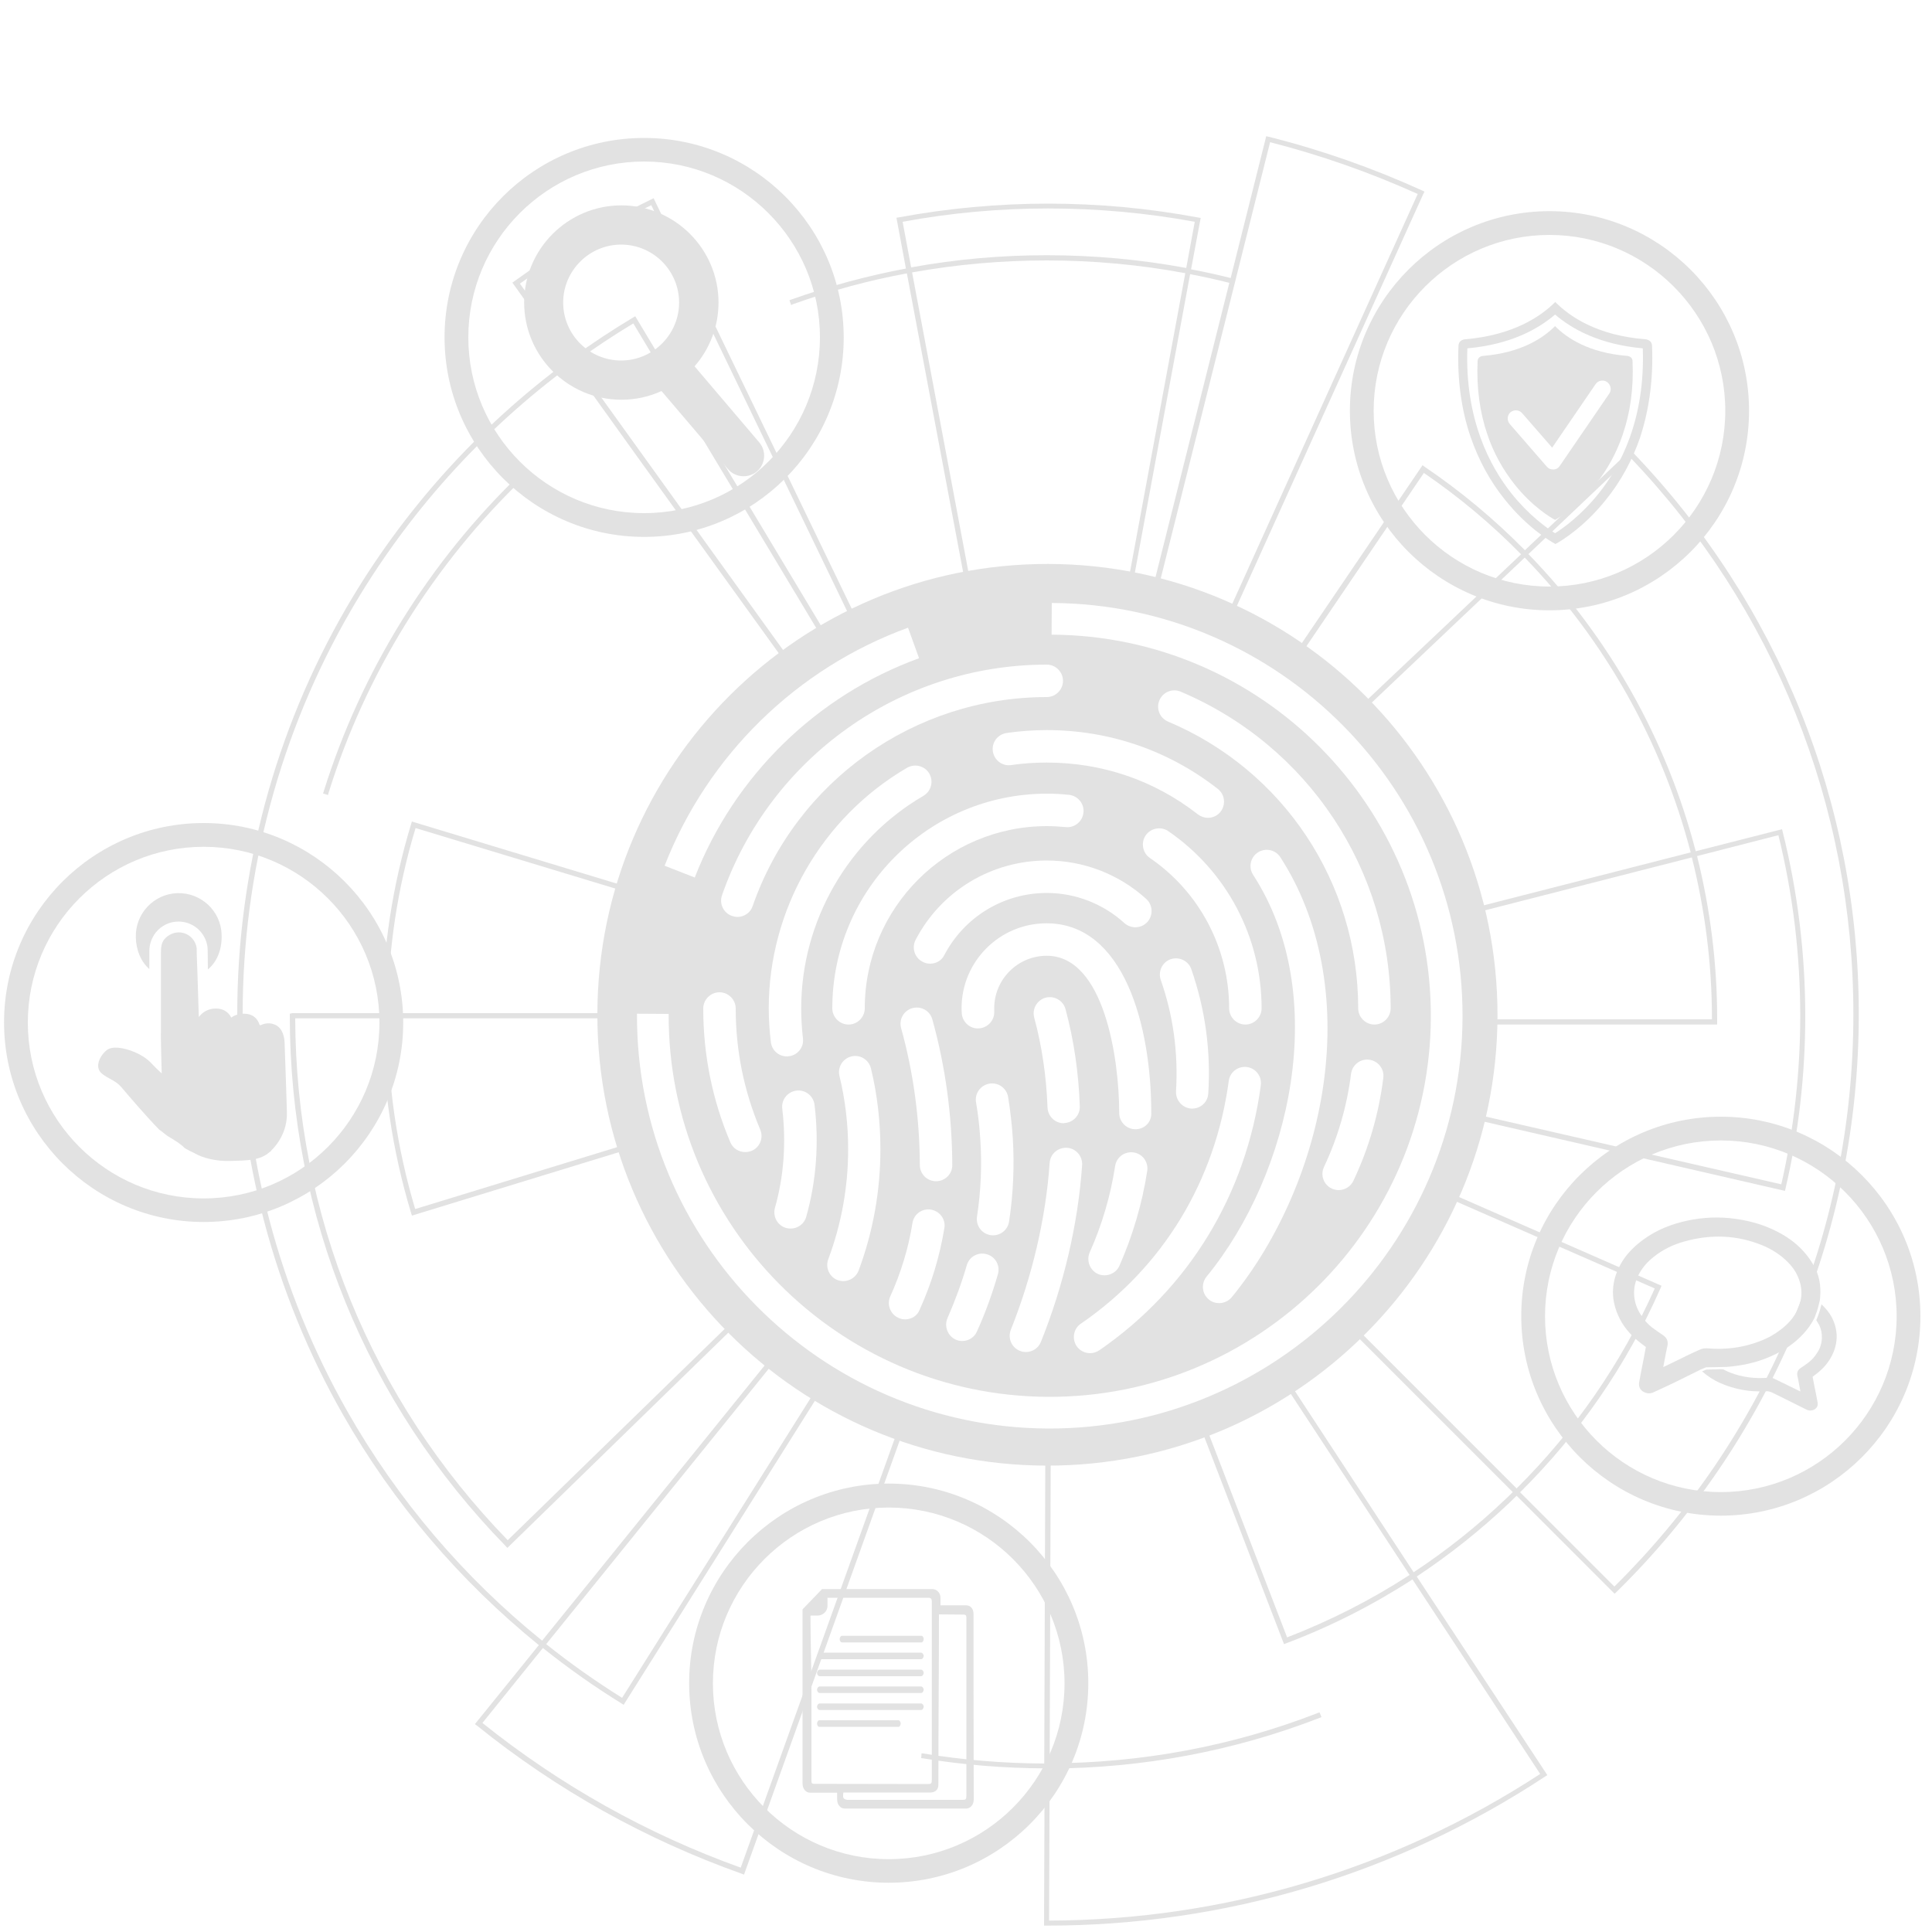 <?xml version="1.0" encoding="utf-8"?>
<!-- Generator: Adobe Illustrator 24.1.2, SVG Export Plug-In . SVG Version: 6.00 Build 0)  -->
<svg version="1.1" id="Layer_1" xmlns="http://www.w3.org/2000/svg" xmlns:xlink="http://www.w3.org/1999/xlink" x="0px" y="0px"
	 viewBox="0 0 100 100" style="enable-background:new 0 0 100 100;" xml:space="preserve">
<style type="text/css">
	.st0{filter:url(#Adobe_OpacityMaskFilter);}
	.st1{filter:url(#Adobe_OpacityMaskFilter_1_);}
	.st2{mask:url(#SVGID_1_);fill:url(#SVGID_2_);}
	.st3{fill:#E2E2E2;}
	.st4{filter:url(#Adobe_OpacityMaskFilter_2_);}
	.st5{filter:url(#Adobe_OpacityMaskFilter_3_);}
	.st6{mask:url(#SVGID_3_);fill:url(#SVGID_4_);}
	.st7{filter:url(#Adobe_OpacityMaskFilter_4_);}
	.st8{filter:url(#Adobe_OpacityMaskFilter_5_);}
	.st9{mask:url(#SVGID_5_);fill:url(#SVGID_6_);}
	.st10{filter:url(#Adobe_OpacityMaskFilter_6_);}
	.st11{filter:url(#Adobe_OpacityMaskFilter_7_);}
	.st12{mask:url(#SVGID_7_);fill:url(#SVGID_8_);}
	.st13{fill-rule:evenodd;clip-rule:evenodd;fill:#E2E2E2;}
	.st14{fill:#FFFFFF;}
</style>
<defs>
	<filter id="Adobe_OpacityMaskFilter" filterUnits="userSpaceOnUse" x="47.68" y="23.3" width="48.53" height="76.38">
		<feFlood  style="flood-color:white;flood-opacity:1" result="back"/>
		<feBlend  in="SourceGraphic" in2="back" mode="normal"/>
	</filter>
</defs>
<mask maskUnits="userSpaceOnUse" x="47.68" y="23.3" width="48.53" height="76.38" id="SVGID_1_">
	<g class="st0">
		<defs>
			<filter id="Adobe_OpacityMaskFilter_1_" filterUnits="userSpaceOnUse" x="47.68" y="23.3" width="48.53" height="76.38">
				<feFlood  style="flood-color:white;flood-opacity:1" result="back"/>
				<feBlend  in="SourceGraphic" in2="back" mode="normal"/>
			</filter>
		</defs>
		<mask maskUnits="userSpaceOnUse" x="47.68" y="23.3" width="48.53" height="76.38" id="SVGID_1_">
			<g class="st1">
			</g>
		</mask>
		
			<radialGradient id="SVGID_2_" cx="74.376" cy="165.161" r="600.443" gradientTransform="matrix(0.135 0 0 0.135 45.947 30.405)" gradientUnits="userSpaceOnUse">
			<stop  offset="0.221" style="stop-color:#000000"/>
			<stop  offset="0.324" style="stop-color:#282828"/>
			<stop  offset="0.574" style="stop-color:#838383"/>
			<stop  offset="0.778" style="stop-color:#C6C6C6"/>
			<stop  offset="0.924" style="stop-color:#EFEFEF"/>
			<stop  offset="0.999" style="stop-color:#FFFFFF"/>
		</radialGradient>
		<path class="st2" d="M84.49,23.39l-0.09-0.1l-5.47,5.19c-1.57-1.59-3.3-3.04-5.19-4.32l-0.11-0.08L63.16,39.51l-0.08,0.11
			l0.11,0.08c3.16,2.17,5.37,5.4,6.29,9.04l-0.04,0.01l-0.09,0.02l0.03,0.13c0.28,1.18,0.42,2.4,0.42,3.61
			c0,1.25-0.15,2.49-0.45,3.7l-0.03,0.13l1.94,0.45c-0.24,0.99-0.57,1.95-0.99,2.88l-1.62-0.71l-0.08-0.04l-0.06,0.12
			c-1.24,2.69-3.24,4.97-5.7,6.57l-0.03-0.04l-0.11,0.07c-2.51,1.61-5.42,2.47-8.41,2.47h-0.13l-0.08,23.17
			c-2.1-0.01-4.2-0.18-6.26-0.52l-0.09-0.01L47.68,91l0.09,0.01c2.07,0.34,4.19,0.51,6.3,0.52l-0.03,8l0,0.14h0.14
			c9.22,0,18.14-2.67,25.8-7.72l0.11-0.07L73.33,81.6c1.69-1.12,3.29-2.39,4.79-3.81c0.13-0.12,0.25-0.25,0.38-0.37l5.07,5.07
			l0.1-0.09c3.93-3.86,7.01-8.38,9.17-13.42c2.23-5.22,3.37-10.77,3.37-16.5C96.21,41.58,92.05,31.25,84.49,23.39z M54.3,99.41
			l0.03-7.87c4.82-0.02,9.53-0.9,13.99-2.63l0.08-0.03l-0.1-0.25l-0.08,0.03c-4.43,1.72-9.1,2.59-13.89,2.61l0.08-22.9
			c1.8-0.02,3.57-0.34,5.25-0.94l6.77,17.59l0.03,0.08l0.13-0.05c2.3-0.87,4.48-1.98,6.52-3.3l6.61,10.07
			C72.16,96.75,63.37,99.38,54.3,99.41z M59.93,67.37c0.99-0.37,1.94-0.84,2.83-1.4l10.2,15.55c-1.99,1.29-4.11,2.37-6.34,3.23
			L59.93,67.37z M62.98,65.83c2.46-1.6,4.48-3.88,5.74-6.56l1.45,0.64c-0.9,1.94-2.16,3.71-3.75,5.24l-0.1,0.1l11.98,11.98
			c-0.12,0.12-0.25,0.25-0.38,0.37c-1.48,1.41-3.07,2.67-4.75,3.78L62.98,65.83z M78.5,77.04L66.71,65.25
			c1.57-1.53,2.82-3.3,3.71-5.23l15.23,6.67C83.92,70.56,81.52,74.04,78.5,77.04z M85.95,66.67l0.05-0.12l-15.47-6.78
			c0.42-0.94,0.75-1.92,1-2.93l20.77,4.78l0.09,0.02l0.03-0.13c0.68-2.91,1.02-5.91,1.02-8.91c0-3.23-0.39-6.44-1.17-9.55
			l-0.03-0.13l-4.47,1.14c-1.5-5.78-4.48-11.08-8.66-15.38l5.27-5c7.45,7.79,11.55,18.02,11.55,28.81c0,5.69-1.13,11.2-3.35,16.39
			c-2.13,4.97-5.16,9.42-9.02,13.24l-4.88-4.88C81.77,74.18,84.21,70.63,85.95,66.67z M88.61,52.74v0.02H72.05c0-0.07,0-0.13,0-0.2
			c0-1.39-0.16-2.77-0.47-4.09l15.99-4.09C88.25,47.09,88.61,49.89,88.61,52.74z M71.52,48.21c-0.76-3.01-2.3-5.78-4.52-8.05
			l11.92-11.3c4.14,4.27,7.1,9.53,8.59,15.26L71.52,48.21z M71.79,52.56c0,0.07,0,0.13,0,0.2h-1.56c0-0.08,0-0.15,0-0.23
			c0-1.23-0.14-2.44-0.42-3.61l1.51-0.39C71.63,49.84,71.79,51.19,71.79,52.56z M88.88,53.03l0-0.29c0-2.88-0.36-5.7-1.04-8.43
			l4.21-1.08c0.75,3.04,1.13,6.19,1.13,9.35c0,2.94-0.33,5.88-0.98,8.72L71.6,56.58c0.27-1.15,0.42-2.34,0.45-3.55H88.88z
			 M66.71,40.06l-0.1,0.1l0.1,0.1c2.24,2.26,3.79,5.02,4.55,8.03l-1.51,0.39c-0.92-3.65-3.13-6.9-6.28-9.11l10.23-15.09
			c1.83,1.25,3.51,2.66,5.03,4.21L66.71,40.06z M70.08,53.03h1.7c-0.03,1.19-0.18,2.36-0.44,3.49l-1.67-0.38
			C69.91,55.12,70.04,54.08,70.08,53.03z"/>
	</g>
</mask>
<path class="st3" d="M84.49,23.39l-0.09-0.1l-5.47,5.19c-1.57-1.59-3.3-3.04-5.19-4.32l-0.11-0.08L63.16,39.51l-0.08,0.11l0.11,0.08
	c3.16,2.17,5.37,5.4,6.29,9.04l-0.04,0.01l-0.09,0.02l0.03,0.13c0.28,1.18,0.42,2.4,0.42,3.61c0,1.25-0.15,2.49-0.45,3.7l-0.03,0.13
	l1.94,0.45c-0.24,0.99-0.57,1.95-0.99,2.88l-1.62-0.71l-0.08-0.04l-0.06,0.12c-1.24,2.69-3.24,4.97-5.7,6.57l-0.03-0.04l-0.11,0.07
	c-2.51,1.61-5.42,2.47-8.41,2.47h-0.13l-0.08,23.17c-2.1-0.01-4.2-0.18-6.26-0.52l-0.09-0.01L47.68,91l0.09,0.01
	c2.07,0.34,4.19,0.51,6.3,0.52l-0.03,8l0,0.14h0.14c9.22,0,18.14-2.67,25.8-7.72l0.11-0.07L73.33,81.6
	c1.69-1.12,3.29-2.39,4.79-3.81c0.13-0.12,0.25-0.25,0.38-0.37l5.07,5.07l0.1-0.09c3.93-3.86,7.01-8.38,9.17-13.42
	c2.23-5.22,3.37-10.77,3.37-16.5C96.21,41.58,92.05,31.25,84.49,23.39z M54.3,99.41l0.03-7.87c4.82-0.02,9.53-0.9,13.99-2.63
	l0.08-0.03l-0.1-0.25l-0.08,0.03c-4.43,1.72-9.1,2.59-13.89,2.61l0.08-22.9c1.8-0.02,3.57-0.34,5.25-0.94l6.77,17.59l0.03,0.08
	l0.13-0.05c2.3-0.87,4.48-1.98,6.52-3.3l6.61,10.07C72.16,96.75,63.37,99.38,54.3,99.41z M59.93,67.37c0.99-0.37,1.94-0.84,2.83-1.4
	l10.2,15.55c-1.99,1.29-4.11,2.37-6.34,3.23L59.93,67.37z M62.98,65.83c2.46-1.6,4.48-3.88,5.74-6.56l1.45,0.64
	c-0.9,1.94-2.16,3.71-3.75,5.24l-0.1,0.1l11.98,11.98c-0.12,0.12-0.25,0.25-0.38,0.37c-1.48,1.41-3.07,2.67-4.75,3.78L62.98,65.83z
	 M78.5,77.04L66.71,65.25c1.57-1.53,2.82-3.3,3.71-5.23l15.23,6.67C83.92,70.56,81.52,74.04,78.5,77.04z M85.95,66.67l0.05-0.12
	l-15.47-6.78c0.42-0.94,0.75-1.92,1-2.93l20.77,4.78l0.09,0.02l0.03-0.13c0.68-2.91,1.02-5.91,1.02-8.91c0-3.23-0.39-6.44-1.17-9.55
	l-0.03-0.13l-4.47,1.14c-1.5-5.78-4.48-11.08-8.66-15.38l5.27-5c7.45,7.79,11.55,18.02,11.55,28.81c0,5.69-1.13,11.2-3.35,16.39
	c-2.13,4.97-5.16,9.42-9.02,13.24l-4.88-4.88C81.77,74.18,84.21,70.63,85.95,66.67z M88.61,52.74v0.02H72.05c0-0.07,0-0.13,0-0.2
	c0-1.39-0.16-2.77-0.47-4.09l15.99-4.09C88.25,47.09,88.61,49.89,88.61,52.74z M71.52,48.21c-0.76-3.01-2.3-5.78-4.52-8.05
	l11.92-11.3c4.14,4.27,7.1,9.53,8.59,15.26L71.52,48.21z M71.79,52.56c0,0.07,0,0.13,0,0.2h-1.56c0-0.08,0-0.15,0-0.23
	c0-1.23-0.14-2.44-0.42-3.61l1.51-0.39C71.63,49.84,71.79,51.19,71.79,52.56z M88.88,53.03l0-0.29c0-2.88-0.36-5.7-1.04-8.43
	l4.21-1.08c0.75,3.04,1.13,6.19,1.13,9.35c0,2.94-0.33,5.88-0.98,8.72L71.6,56.58c0.27-1.15,0.42-2.34,0.45-3.55H88.88z
	 M66.71,40.06l-0.1,0.1l0.1,0.1c2.24,2.26,3.79,5.02,4.55,8.03l-1.51,0.39c-0.92-3.65-3.13-6.9-6.28-9.11l10.23-15.09
	c1.83,1.25,3.51,2.66,5.03,4.21L66.71,40.06z M70.08,53.03h1.7c-0.03,1.19-0.18,2.36-0.44,3.49l-1.67-0.38
	C69.91,55.12,70.04,54.08,70.08,53.03z"/>
<defs>
	<filter id="Adobe_OpacityMaskFilter_2_" filterUnits="userSpaceOnUse" x="12.29" y="10.26" width="36.9" height="86.76">
		<feFlood  style="flood-color:white;flood-opacity:1" result="back"/>
		<feBlend  in="SourceGraphic" in2="back" mode="normal"/>
	</filter>
</defs>
<mask maskUnits="userSpaceOnUse" x="12.29" y="10.26" width="36.9" height="86.76" id="SVGID_3_">
	<g class="st4">
		<defs>
			<filter id="Adobe_OpacityMaskFilter_3_" filterUnits="userSpaceOnUse" x="12.29" y="10.26" width="36.9" height="86.76">
				<feFlood  style="flood-color:white;flood-opacity:1" result="back"/>
				<feBlend  in="SourceGraphic" in2="back" mode="normal"/>
			</filter>
		</defs>
		<mask maskUnits="userSpaceOnUse" x="12.29" y="10.26" width="36.9" height="86.76" id="SVGID_3_">
			<g class="st5">
			</g>
		</mask>
		
			<radialGradient id="SVGID_4_" cx="74.376" cy="165.162" r="600.443" gradientTransform="matrix(0.135 0 0 0.135 45.947 30.405)" gradientUnits="userSpaceOnUse">
			<stop  offset="0.221" style="stop-color:#000000"/>
			<stop  offset="0.324" style="stop-color:#282828"/>
			<stop  offset="0.574" style="stop-color:#838383"/>
			<stop  offset="0.778" style="stop-color:#C6C6C6"/>
			<stop  offset="0.924" style="stop-color:#EFEFEF"/>
			<stop  offset="0.999" style="stop-color:#FFFFFF"/>
		</radialGradient>
		<path class="st6" d="M49.19,67.25l-0.13-0.05c-1.62-0.58-3.13-1.42-4.49-2.49l-0.1-0.08l-1.19,1.47c-0.48-0.39-0.93-0.8-1.36-1.24
			l1.33-1.3l0.1-0.09l-0.1-0.1c-1.73-1.76-2.99-3.87-3.72-6.17l0,0c-0.47-1.5-0.71-3.07-0.71-4.66c0-1.49,0.21-2.96,0.63-4.38
			l0.04-0.13l-1.87-0.57c0.39-1.28,0.92-2.51,1.6-3.67c1.17-2,2.73-3.76,4.57-5.16c0.33,0.46,0.66,0.91,0.98,1.36l0.08,0.11
			l0.11-0.08c0.74-0.56,1.54-1.05,2.38-1.46l0.12-0.06L33.83,10.26l-0.12,0.06c-2.47,1.19-4.85,2.62-7.08,4.23l-0.11,0.08l0.08,0.11
			c0.76,1.06,1.71,2.4,2.81,3.93c-4.65,3.42-8.58,7.79-11.49,12.8c-3.69,6.36-5.64,13.63-5.64,21.02c0,7.27,1.89,14.44,5.47,20.73
			c2.6,4.57,6.06,8.62,10.14,11.93l-3.22,3.98l-0.09,0.11l0.11,0.08c4.12,3.32,8.72,5.89,13.69,7.66l0.13,0.05l10.63-29.64
			L49.19,67.25z M24.97,89.18l3.13-3.88c1.3,1.04,2.66,2,4.07,2.87l0.11,0.07l12.96-20.6l0.07-0.12l-0.12-0.07
			c-0.59-0.36-1.16-0.76-1.71-1.2L44.51,65c1.31,1.03,2.77,1.84,4.33,2.41l-10.5,29.26C33.5,94.93,29,92.41,24.97,89.18z
			 M33.71,10.62l13.39,27.76c-0.77,0.39-1.5,0.84-2.19,1.35c-0.3-0.41-0.6-0.83-0.9-1.25c0.46-0.33,0.93-0.65,1.42-0.94l0.12-0.07
			l-12.67-21.1l-0.12,0.07c-1.07,0.64-2.11,1.33-3.12,2.06c-1.06-1.47-1.98-2.77-2.73-3.82C29.05,13.14,31.34,11.77,33.71,10.62z
			 M45.17,37.37c-0.45,0.27-0.89,0.57-1.32,0.88c-4.68-6.49-10.19-14.14-14.06-19.53c0.97-0.7,1.96-1.36,2.99-1.98L45.17,37.37z
			 M43.63,38.42c-1.87,1.42-3.46,3.2-4.65,5.24c-0.68,1.18-1.23,2.43-1.62,3.72l-15.95-4.83l-0.09-0.03l-0.04,0.13
			c-0.96,3.16-1.47,6.45-1.5,9.79h-4.65l-0.13,0.03l0,0.13c0,10.31,3.97,20.05,11.17,27.42l0.09,0.1l15.46-15.06
			c0.44,0.44,0.9,0.86,1.38,1.26L28.06,84.92c-4.06-3.28-7.49-7.31-10.07-11.85c-3.55-6.24-5.43-13.36-5.43-20.59
			c0-7.34,1.94-14.57,5.6-20.88c2.89-4.98,6.79-9.32,11.41-12.72C33.43,24.27,38.94,31.92,43.63,38.42z M41.73,64.66
			c-1-1.04-1.87-2.19-2.58-3.44c-0.6-1.05-1.09-2.17-1.46-3.32l1.62-0.5c0.73,2.25,1.97,4.32,3.65,6.06L41.73,64.66z M36.59,52.71
			c0.01,1.71,0.27,3.39,0.76,5.01l-15.86,4.86c-0.95-3.18-1.43-6.49-1.43-9.83c0-0.01,0-0.02,0-0.04H36.59z M15.28,52.71h4.52
			c0,0.01,0,0.02,0,0.04c0,3.42,0.5,6.8,1.48,10.04l0.04,0.13l16.12-4.94c0.38,1.17,0.87,2.31,1.48,3.38
			c0.73,1.27,1.61,2.44,2.62,3.5L26.28,79.72C19.21,72.45,15.31,62.86,15.28,52.71z M37.61,57.64c-0.48-1.59-0.74-3.25-0.75-4.93
			h1.68c0.02,1.52,0.26,3.01,0.69,4.44L37.61,57.64z M20.06,52.44c0.03-3.26,0.51-6.48,1.45-9.58l15.78,4.78
			c-0.45,1.55-0.68,3.17-0.7,4.8H20.06z M38.55,52.44h-1.69c0.01-1.6,0.24-3.19,0.68-4.72l1.61,0.49
			C38.76,49.58,38.56,51,38.55,52.44z M32.2,87.88c-1.36-0.85-2.68-1.78-3.93-2.78l15.05-18.62c0.52,0.41,1.06,0.79,1.62,1.14
			L32.2,87.88z"/>
	</g>
</mask>
<path class="st3" d="M49.19,67.25l-0.13-0.05c-1.62-0.58-3.13-1.42-4.49-2.49l-0.1-0.08l-1.19,1.47c-0.48-0.39-0.93-0.8-1.36-1.24
	l1.33-1.3l0.1-0.09l-0.1-0.1c-1.73-1.76-2.99-3.87-3.72-6.17l0,0c-0.47-1.5-0.71-3.07-0.71-4.66c0-1.49,0.21-2.96,0.63-4.38
	l0.04-0.13l-1.87-0.57c0.39-1.28,0.92-2.51,1.6-3.67c1.17-2,2.73-3.76,4.57-5.16c0.33,0.46,0.66,0.91,0.98,1.36l0.08,0.11l0.11-0.08
	c0.74-0.56,1.54-1.05,2.38-1.46l0.12-0.06L33.83,10.26l-0.12,0.06c-2.47,1.19-4.85,2.62-7.08,4.23l-0.11,0.08l0.08,0.11
	c0.76,1.06,1.71,2.4,2.81,3.93c-4.65,3.42-8.58,7.79-11.49,12.8c-3.69,6.36-5.64,13.63-5.64,21.02c0,7.27,1.89,14.44,5.47,20.73
	c2.6,4.57,6.06,8.62,10.14,11.93l-3.22,3.98l-0.09,0.11l0.11,0.08c4.12,3.32,8.72,5.89,13.69,7.66l0.13,0.05l10.63-29.64
	L49.19,67.25z M24.97,89.18l3.13-3.88c1.3,1.04,2.66,2,4.07,2.87l0.11,0.07l12.96-20.6l0.07-0.12l-0.12-0.07
	c-0.59-0.36-1.16-0.76-1.71-1.2L44.51,65c1.31,1.03,2.77,1.84,4.33,2.41l-10.5,29.26C33.5,94.93,29,92.41,24.97,89.18z M33.71,10.62
	l13.39,27.76c-0.77,0.39-1.5,0.84-2.19,1.35c-0.3-0.41-0.6-0.83-0.9-1.25c0.46-0.33,0.93-0.65,1.42-0.94l0.12-0.07l-12.67-21.1
	l-0.12,0.07c-1.07,0.64-2.11,1.33-3.12,2.06c-1.06-1.47-1.98-2.77-2.73-3.82C29.05,13.14,31.34,11.77,33.71,10.62z M45.17,37.37
	c-0.45,0.27-0.89,0.57-1.32,0.88c-4.68-6.49-10.19-14.14-14.06-19.53c0.97-0.7,1.96-1.36,2.99-1.98L45.17,37.37z M43.63,38.42
	c-1.87,1.42-3.46,3.2-4.65,5.24c-0.68,1.18-1.23,2.43-1.62,3.72l-15.95-4.83l-0.09-0.03l-0.04,0.13c-0.96,3.16-1.47,6.45-1.5,9.79
	h-4.65l-0.13,0.03l0,0.13c0,10.31,3.97,20.05,11.17,27.42l0.09,0.1l15.46-15.06c0.44,0.44,0.9,0.86,1.38,1.26L28.06,84.92
	c-4.06-3.28-7.49-7.31-10.07-11.85c-3.55-6.24-5.43-13.36-5.43-20.59c0-7.34,1.94-14.57,5.6-20.88c2.89-4.98,6.79-9.32,11.41-12.72
	C33.43,24.27,38.94,31.92,43.63,38.42z M41.73,64.66c-1-1.04-1.87-2.19-2.58-3.44c-0.6-1.05-1.09-2.17-1.46-3.32l1.62-0.5
	c0.73,2.25,1.97,4.32,3.65,6.06L41.73,64.66z M36.59,52.71c0.01,1.71,0.27,3.39,0.76,5.01l-15.86,4.86
	c-0.95-3.18-1.43-6.49-1.43-9.83c0-0.01,0-0.02,0-0.04H36.59z M15.28,52.71h4.52c0,0.01,0,0.02,0,0.04c0,3.42,0.5,6.8,1.48,10.04
	l0.04,0.13l16.12-4.94c0.38,1.17,0.87,2.31,1.48,3.38c0.73,1.27,1.61,2.44,2.62,3.5L26.28,79.72
	C19.21,72.45,15.31,62.86,15.28,52.71z M37.61,57.64c-0.48-1.59-0.74-3.25-0.75-4.93h1.68c0.02,1.52,0.26,3.01,0.69,4.44
	L37.61,57.64z M20.06,52.44c0.03-3.26,0.51-6.48,1.45-9.58l15.78,4.78c-0.45,1.55-0.68,3.17-0.7,4.8H20.06z M38.55,52.44h-1.69
	c0.01-1.6,0.24-3.19,0.68-4.72l1.61,0.49C38.76,49.58,38.56,51,38.55,52.44z M32.2,87.88c-1.36-0.85-2.68-1.78-3.93-2.78
	l15.05-18.62c0.52,0.41,1.06,0.79,1.62,1.14L32.2,87.88z"/>
<defs>
	<filter id="Adobe_OpacityMaskFilter_4_" filterUnits="userSpaceOnUse" x="40.86" y="7.04" width="32.88" height="31.34">
		<feFlood  style="flood-color:white;flood-opacity:1" result="back"/>
		<feBlend  in="SourceGraphic" in2="back" mode="normal"/>
	</filter>
</defs>
<mask maskUnits="userSpaceOnUse" x="40.86" y="7.04" width="32.88" height="31.34" id="SVGID_5_">
	<g class="st7">
		<defs>
			<filter id="Adobe_OpacityMaskFilter_5_" filterUnits="userSpaceOnUse" x="40.86" y="7.04" width="32.88" height="31.34">
				<feFlood  style="flood-color:white;flood-opacity:1" result="back"/>
				<feBlend  in="SourceGraphic" in2="back" mode="normal"/>
			</filter>
		</defs>
		<mask maskUnits="userSpaceOnUse" x="40.86" y="7.04" width="32.88" height="31.34" id="SVGID_5_">
			<g class="st8">
			</g>
		</mask>
		
			<radialGradient id="SVGID_6_" cx="74.375" cy="165.163" r="600.444" gradientTransform="matrix(0.135 0 0 0.135 45.947 30.405)" gradientUnits="userSpaceOnUse">
			<stop  offset="0.221" style="stop-color:#000000"/>
			<stop  offset="0.324" style="stop-color:#282828"/>
			<stop  offset="0.574" style="stop-color:#838383"/>
			<stop  offset="0.778" style="stop-color:#C6C6C6"/>
			<stop  offset="0.924" style="stop-color:#EFEFEF"/>
			<stop  offset="0.999" style="stop-color:#FFFFFF"/>
		</radialGradient>
		<path class="st9" d="M41.03,15.75c1.93-0.69,3.9-1.23,5.91-1.6l3.98,21.14l0.02,0.13l0.13-0.02c2.11-0.4,4.35-0.4,6.47,0
			l0.13,0.02l3.93-21.23c0.68,0.13,1.36,0.28,2.03,0.45l-5.67,22.6l-0.03,0.13l0.13,0.03c0.91,0.23,1.81,0.54,2.66,0.93l0.12,0.06
			l12.83-28.35l0.06-0.12l-0.12-0.06c-2.55-1.16-5.22-2.1-7.94-2.78l-0.13-0.03l-1.84,7.34c-0.68-0.17-1.36-0.32-2.05-0.45
			l0.48-2.57l0.02-0.09l-0.13-0.02c-2.55-0.48-5.16-0.72-7.77-0.72c-2.59,0-5.19,0.24-7.72,0.71l-0.13,0.02l0.49,2.63
			c-2.02,0.38-4.01,0.92-5.95,1.61l-0.08,0.03l0.09,0.25L41.03,15.75z M54.25,10.79c2.55,0,5.1,0.23,7.59,0.69l-0.44,2.39
			c-2.37-0.44-4.79-0.66-7.22-0.66c-2.37,0-4.72,0.21-7.02,0.63l-0.44-2.36C49.19,11.02,51.72,10.79,54.25,10.79z M51.16,35.11
			L47.21,14.1c2.29-0.41,4.61-0.62,6.97-0.62c2.41,0,4.81,0.22,7.17,0.66l-3.88,20.97C55.39,34.74,53.22,34.74,51.16,35.11z
			 M73.38,10.04L60.72,38.02c-0.79-0.35-1.61-0.64-2.45-0.86l7.47-29.8C68.36,8.03,70.92,8.93,73.38,10.04z"/>
	</g>
</mask>
<path class="st3" d="M41.03,15.75c1.93-0.69,3.9-1.23,5.91-1.6l3.98,21.14l0.02,0.13l0.13-0.02c2.11-0.4,4.35-0.4,6.47,0l0.13,0.02
	l3.93-21.23c0.68,0.13,1.36,0.28,2.03,0.45l-5.67,22.6l-0.03,0.13l0.13,0.03c0.91,0.23,1.81,0.54,2.66,0.93l0.12,0.06l12.83-28.35
	l0.06-0.12l-0.12-0.06c-2.55-1.16-5.22-2.1-7.94-2.78l-0.13-0.03l-1.84,7.34c-0.68-0.17-1.36-0.32-2.05-0.45l0.48-2.57l0.02-0.09
	l-0.13-0.02c-2.55-0.48-5.16-0.72-7.77-0.72c-2.59,0-5.19,0.24-7.72,0.71l-0.13,0.02l0.49,2.63c-2.02,0.38-4.01,0.92-5.95,1.61
	l-0.08,0.03l0.09,0.25L41.03,15.75z M54.25,10.79c2.55,0,5.1,0.23,7.59,0.69l-0.44,2.39c-2.37-0.44-4.79-0.66-7.22-0.66
	c-2.37,0-4.72,0.21-7.02,0.63l-0.44-2.36C49.19,11.02,51.72,10.79,54.25,10.79z M51.16,35.11L47.21,14.1
	c2.29-0.41,4.61-0.62,6.97-0.62c2.41,0,4.81,0.22,7.17,0.66l-3.88,20.97C55.39,34.74,53.22,34.74,51.16,35.11z M73.38,10.04
	L60.72,38.02c-0.79-0.35-1.61-0.64-2.45-0.86l7.47-29.8C68.36,8.03,70.92,8.93,73.38,10.04z"/>
<defs>
	<filter id="Adobe_OpacityMaskFilter_6_" filterUnits="userSpaceOnUse" x="16.72" y="24.45" width="10.48" height="16.7">
		<feFlood  style="flood-color:white;flood-opacity:1" result="back"/>
		<feBlend  in="SourceGraphic" in2="back" mode="normal"/>
	</filter>
</defs>
<mask maskUnits="userSpaceOnUse" x="16.72" y="24.45" width="10.48" height="16.7" id="SVGID_7_">
	<g class="st10">
		<defs>
			<filter id="Adobe_OpacityMaskFilter_7_" filterUnits="userSpaceOnUse" x="16.72" y="24.45" width="10.48" height="16.7">
				<feFlood  style="flood-color:white;flood-opacity:1" result="back"/>
				<feBlend  in="SourceGraphic" in2="back" mode="normal"/>
			</filter>
		</defs>
		<mask maskUnits="userSpaceOnUse" x="16.72" y="24.45" width="10.48" height="16.7" id="SVGID_7_">
			<g class="st11">
			</g>
		</mask>
		
			<radialGradient id="SVGID_8_" cx="74.373" cy="165.163" r="600.438" gradientTransform="matrix(0.135 0 0 0.135 45.947 30.405)" gradientUnits="userSpaceOnUse">
			<stop  offset="0.221" style="stop-color:#000000"/>
			<stop  offset="0.324" style="stop-color:#282828"/>
			<stop  offset="0.574" style="stop-color:#838383"/>
			<stop  offset="0.778" style="stop-color:#C6C6C6"/>
			<stop  offset="0.924" style="stop-color:#EFEFEF"/>
			<stop  offset="0.999" style="stop-color:#FFFFFF"/>
		</radialGradient>
		<path class="st12" d="M16.72,41.07l0.26,0.08L17,41.06c1.92-6.19,5.43-11.85,10.14-16.36l0.07-0.06l-0.19-0.19l-0.06,0.06
			c-4.74,4.54-8.27,10.24-10.21,16.47L16.72,41.07z"/>
	</g>
</mask>
<path class="st3" d="M16.72,41.07l0.26,0.08L17,41.06c1.92-6.19,5.43-11.85,10.14-16.36l0.07-0.06l-0.19-0.19l-0.06,0.06
	c-4.74,4.54-8.27,10.24-10.21,16.47L16.72,41.07z"/>
<path class="st3" d="M33.34,27.79c-5.69,0-10.33-4.63-10.33-10.33S27.64,7.14,33.34,7.14s10.33,4.63,10.33,10.33
	S39.03,27.79,33.34,27.79z M33.34,8.36c-5.02,0-9.1,4.08-9.1,9.1c0,5.02,4.08,9.1,9.1,9.1c5.02,0,9.1-4.08,9.1-9.1
	C42.44,12.45,38.36,8.36,33.34,8.36z"/>
<path class="st3" d="M80.2,31.59c-5.69,0-10.33-4.63-10.33-10.33s4.63-10.33,10.33-10.33s10.33,4.63,10.33,10.33
	S85.9,31.59,80.2,31.59z M80.2,12.16c-5.02,0-9.1,4.08-9.1,9.1c0,5.02,4.08,9.1,9.1,9.1c5.02,0,9.1-4.08,9.1-9.1
	C89.3,16.25,85.22,12.16,80.2,12.16z"/>
<path class="st3" d="M89.07,78.45c-5.69,0-10.33-4.63-10.33-10.33S83.38,57.8,89.07,57.8c5.69,0,10.33,4.63,10.33,10.33
	S94.76,78.45,89.07,78.45z M89.07,59.03c-5.02,0-9.1,4.08-9.1,9.1c0,5.02,4.08,9.1,9.1,9.1c5.02,0,9.1-4.08,9.1-9.1
	C98.17,63.11,94.09,59.03,89.07,59.03z"/>
<path class="st3" d="M46,97.45c-5.69,0-10.33-4.63-10.33-10.33c0-5.69,4.63-10.33,10.33-10.33s10.33,4.63,10.33,10.33
	C56.33,92.82,51.7,97.45,46,97.45z M46,78.03c-5.02,0-9.1,4.08-9.1,9.1c0,5.02,4.08,9.1,9.1,9.1c5.02,0,9.1-4.08,9.1-9.1
	C55.1,82.11,51.02,78.03,46,78.03z"/>
<path class="st3" d="M10.54,63.25c-5.69,0-10.33-4.63-10.33-10.33S4.85,42.6,10.54,42.6s10.33,4.63,10.33,10.33
	S16.23,63.25,10.54,63.25z M10.54,43.83c-5.02,0-9.1,4.08-9.1,9.1c0,5.02,4.08,9.1,9.1,9.1c5.02,0,9.1-4.08,9.1-9.1
	C19.64,47.91,15.56,43.83,10.54,43.83z"/>
<path class="st3" d="M39.3,22.9l-3.35-3.94c0.77-0.88,1.24-2.04,1.24-3.3c0-2.77-2.26-5.03-5.03-5.03c-2.77,0-5.03,2.26-5.03,5.03
	s2.26,5.03,5.03,5.03c0.74,0,1.45-0.16,2.08-0.45l3.44,4.04c0.2,0.24,0.5,0.37,0.81,0.37c0.25,0,0.5-0.09,0.69-0.25
	C39.62,24.02,39.68,23.35,39.3,22.9z M32.15,12.66c1.66,0,3,1.35,3,3s-1.35,3-3,3c-1.66,0-3-1.35-3-3S30.5,12.66,32.15,12.66z"/>
<g>
	<path class="st3" d="M14.82,56.58l-0.09-2.63c-0.01-0.18-0.06-0.78-0.57-0.94c-0.24-0.08-0.47-0.04-0.66,0.05l-0.05,0l-0.01,0
		c-0.1-0.33-0.32-0.53-0.65-0.58c-0.39-0.05-0.66,0.07-0.82,0.19c-0.17-0.34-0.5-0.51-0.94-0.46c-0.33,0.04-0.57,0.21-0.74,0.43
		l-0.07-2.24c-0.01-0.44-0.04-0.88-0.04-1.32c-0.06-0.46-0.45-0.82-0.93-0.82c-0.27,0-0.54,0.13-0.72,0.33
		c-0.19,0.21-0.2,0.48-0.2,0.75l0,1.08l0,2.98c-0.02,0.09,0.04,2.16,0.04,2.16C8.18,55.39,7.98,55.19,7.8,55
		c-0.42-0.44-1.18-0.73-1.69-0.77c-0.26-0.02-0.46,0.02-0.59,0.13c-0.04,0.03-0.08,0.07-0.12,0.11c-0.25,0.26-0.43,0.68-0.24,0.97
		c0.08,0.13,0.22,0.21,0.36,0.3c0.19,0.12,0.51,0.24,0.76,0.53c0.42,0.5,1.38,1.61,1.96,2.2c0.12,0.07,0.38,0.31,0.5,0.37
		c0.37,0.22,0.67,0.42,0.77,0.54c0.08,0.09,0.56,0.31,0.56,0.31c0.39,0.23,1.08,0.43,1.88,0.4c0.8-0.03,1.52,0,2.04-0.49l0.03,0
		l0.01-0.04c0.53-0.52,0.84-1.22,0.82-1.98C14.85,57.4,14.82,56.71,14.82,56.58z"/>
	<path class="st3" d="M9.18,46.23c-1.23,0.04-2.19,1.07-2.15,2.3c0.02,0.66,0.26,1.24,0.7,1.63v-0.94c0-0.36,0.13-0.69,0.33-0.95
		c0.28-0.35,0.7-0.57,1.18-0.57c0.71,0,1.31,0.49,1.47,1.16c0.03,0.11,0.04,0.23,0.04,0.35l0.01,0.97c0.5-0.42,0.74-1.08,0.71-1.82
		C11.43,47.15,10.4,46.19,9.18,46.23z"/>
</g>
<path class="st3" d="M54.25,29.19c-12.86-0.02-23.31,10.41-23.33,23.3C30.9,65.38,41.31,75.84,54.18,75.86
	c12.86,0.02,23.31-10.41,23.33-23.3C77.52,39.68,67.11,29.21,54.25,29.19z"/>
<g>
	<path class="st13" d="M87.96,70.92l0.02-0.01c0.01-0.01,0.02-0.01,0.03-0.02c0,0,0,0,0,0l0.3-0.12l0.01,0c0,0,0.31,0,0.67-0.01
		c0.23,0,0.47-0.01,0.7-0.04c0.71-0.08,1.39-0.25,2.04-0.55c0.61-0.27,1.16-0.64,1.61-1.13c0.24-0.26,0.43-0.53,0.58-0.83
		c0,0,0,0,0,0c0.09-0.25,0.16-0.39,0.27-0.89c0.01-0.06,0.02-0.11,0.02-0.17c0.05-0.6-0.04-1.16-0.35-1.68
		c-0.11-0.19-0.24-0.38-0.38-0.55c-0.39-0.48-0.88-0.85-1.43-1.14c-0.79-0.42-1.64-0.64-2.53-0.73c-0.84-0.08-1.67-0.01-2.48,0.2
		c-0.83,0.21-1.59,0.57-2.25,1.12c-0.37,0.31-0.69,0.66-0.92,1.09c-0.46,0.84-0.51,1.71-0.13,2.59c0.24,0.57,0.63,1.03,1.11,1.41
		c0.11,0.09,0.21,0.16,0.34,0.26c-0.04,0.22-0.08,0.43-0.12,0.64c-0.08,0.4-0.16,0.8-0.23,1.2c-0.04,0.25,0.09,0.45,0.34,0.53
		c0.17,0.06,0.33,0.02,0.48-0.06C86.44,71.68,87.2,71.3,87.96,70.92L87.96,70.92z M86.9,70.37c-0.21,0.1-0.43,0.21-0.64,0.31
		c-0.04,0.02-0.08,0.04-0.17,0.08c0.06-0.3,0.1-0.54,0.15-0.79c0.02-0.11,0.05-0.22,0.07-0.33c0.04-0.23-0.04-0.4-0.23-0.53
		c-0.19-0.13-0.38-0.26-0.57-0.4c-0.23-0.18-0.41-0.39-0.57-0.64c-0.22-0.33-0.35-0.7-0.36-1.1c-0.01-0.32,0.06-0.63,0.2-0.92
		c0.19-0.4,0.47-0.72,0.81-0.99c0.47-0.38,1.01-0.64,1.59-0.8c1.38-0.39,2.74-0.34,4.07,0.21c0.47,0.2,0.9,0.47,1.27,0.84
		c0.21,0.21,0.39,0.44,0.51,0.71c0.28,0.59,0.28,1.18,0.01,1.77c-0.17,0.36-0.42,0.66-0.72,0.91c-0.37,0.31-0.78,0.55-1.23,0.72
		c-0.88,0.34-1.79,0.45-2.72,0.37c-0.16-0.01-0.3,0.02-0.44,0.09C87.57,70.04,87.23,70.2,86.9,70.37z"/>
	<path class="st13" d="M94.28,67.51c-0.11,0.47-0.24,0.75-0.27,0.82c0.05,0.08,0.1,0.16,0.15,0.25c0.1,0.21,0.15,0.44,0.14,0.68
		c-0.01,0.29-0.1,0.56-0.27,0.8c-0.12,0.18-0.25,0.33-0.42,0.46c-0.13,0.1-0.27,0.2-0.41,0.29c-0.14,0.09-0.2,0.22-0.17,0.39
		c0.02,0.08,0.03,0.16,0.05,0.24c0.03,0.18,0.07,0.36,0.11,0.58c-0.06-0.03-0.1-0.04-0.13-0.06c-0.16-0.08-0.31-0.15-0.47-0.23
		c-0.25-0.12-0.49-0.24-0.74-0.36c-0.1-0.05-0.2-0.07-0.32-0.06c-0.68,0.06-1.35-0.02-1.99-0.27c-0.12-0.05-0.23-0.1-0.34-0.16
		c-0.06-0.01-0.12-0.01-0.18-0.01c-0.33,0.01-0.64,0.02-0.7,0.02l-0.22,0.09c0.28,0.25,0.6,0.46,0.95,0.61
		c0.48,0.21,0.97,0.34,1.49,0.4c0.28,0.03,0.56,0.03,0.84,0.02c0.13-0.01,0.25,0.02,0.37,0.08c0.58,0.29,1.16,0.57,1.73,0.86
		c0.11,0.06,0.23,0.08,0.35,0.04c0.18-0.06,0.28-0.2,0.25-0.39c-0.05-0.29-0.11-0.58-0.17-0.87c-0.03-0.15-0.06-0.31-0.09-0.47
		c0.09-0.07,0.17-0.13,0.25-0.19c0.35-0.28,0.63-0.62,0.81-1.03c0.28-0.65,0.24-1.28-0.09-1.9C94.66,67.91,94.48,67.7,94.28,67.51z"
		/>
</g>
<g>
	<path class="st3" d="M85.51,17.91c0-0.24-0.19-0.34-0.36-0.35c-2.46-0.2-3.88-1.15-4.65-1.93c-0.77,0.77-2.2,1.72-4.65,1.93
		c-0.17,0.01-0.36,0.11-0.36,0.35c-0.07,1.7,0.14,3.3,0.64,4.74c0.41,1.18,1,2.27,1.77,3.22c1.13,1.41,2.28,2.11,2.61,2.29
		c0.33-0.18,1.48-0.88,2.61-2.29c0.77-0.95,1.36-2.04,1.77-3.22C85.36,21.21,85.58,19.61,85.51,17.91z M82.74,25.55
		c-0.88,1.1-1.79,1.76-2.25,2.05c-0.46-0.29-1.37-0.95-2.25-2.05c-1.12-1.41-2.42-3.84-2.29-7.52c2.24-0.2,3.67-1,4.54-1.75
		c0.87,0.75,2.3,1.55,4.54,1.75C85.16,21.71,83.87,24.15,82.74,25.55z"/>
	<path class="st3" d="M84.21,18.42c-1.97-0.16-3.11-0.92-3.72-1.54c-0.62,0.62-1.76,1.38-3.72,1.54c-0.13,0.01-0.29,0.09-0.29,0.28
		c-0.06,1.36,0.11,2.64,0.51,3.8c0.32,0.95,0.8,1.81,1.41,2.58c0.9,1.13,1.83,1.69,2.09,1.83c0.26-0.15,1.19-0.71,2.09-1.83
		c0.61-0.76,1.09-1.63,1.41-2.58c0.4-1.16,0.57-2.43,0.51-3.8C84.5,18.51,84.35,18.43,84.21,18.42z M83.29,20.38l-2.56,3.74
		c-0.07,0.11-0.19,0.18-0.33,0.18c-0.01,0-0.02,0-0.02,0c-0.12,0-0.24-0.05-0.32-0.15l-1.92-2.21c-0.15-0.18-0.13-0.45,0.04-0.6
		c0.18-0.15,0.45-0.13,0.6,0.04l1.56,1.79l2.25-3.29c0.13-0.19,0.4-0.24,0.59-0.11C83.38,19.92,83.43,20.19,83.29,20.38z"/>
</g>
<g>
	<path class="st13" d="M50.39,83.54c0-0.28-0.16-0.45-0.39-0.45c-0.47,0-0.82,0-1.32,0c0-0.17,0-0.26,0-0.38
		c0-0.28-0.2-0.46-0.43-0.46c-1.89,0-3.81,0-5.7,0l-1.01,1.05c0,1.41,0,2.81,0,4.22c0,1.6,0,3.2,0,4.8c0,0.28,0.18,0.47,0.39,0.47
		c0.47,0,0.93,0,1.4,0c0,0.12,0,0.23,0,0.35c0,0.28,0.18,0.47,0.39,0.47c2.1,0,4.19,0,6.29,0c0.21,0,0.39-0.19,0.39-0.46
		C50.39,89.94,50.39,86.75,50.39,83.54z M42.12,92.33c-0.08,0-0.11-0.02-0.12-0.13l0-4.69c0-1.3-0.05-2.58-0.05-3.88
		c0.02,0,0.01-0.01,0.03-0.01h0.35c0.26,0,0.5-0.22,0.5-0.49v-0.41c0-0.01-0.02-0.02-0.02-0.02c1.75,0,3.48,0,5.23,0
		c0.01,0,0.02,0,0.04,0c0.1,0.01,0.15,0.06,0.15,0.18c0,0.02,0,0.03,0,0.05c0,3.06,0,6.12,0,9.18c0,0.2-0.03,0.23-0.19,0.23
		L42.12,92.33z M50.02,83.74c0,3.06,0,6.12,0,9.19c0,0.2-0.03,0.23-0.19,0.23c-1.98,0-3.96,0-5.94,0c-0.03,0-0.05,0-0.08-0.01
		c-0.09-0.02-0.16-0.05-0.17-0.16c0-0.03,0-0.06,0-0.09c0-0.04,0.01-0.07,0.01-0.12c1.5,0,3,0,4.5,0c0.21,0,0.42-0.11,0.42-0.39
		c0-2.94,0.03-6.03,0.03-8.83c0.41,0,0.78,0.01,1.19,0.01c0.01,0,0.07,0,0.08,0c0.1,0.01,0.15,0.02,0.15,0.15
		C50.02,83.75,50.02,83.73,50.02,83.74z"/>
	<path class="st13" d="M47.7,84.67h-4.13c-0.06,0-0.11,0.1-0.11,0.17c0,0.08,0.05,0.17,0.11,0.17h4.13c0.06,0,0.11-0.1,0.11-0.17
		C47.81,84.76,47.76,84.67,47.7,84.67z"/>
	<path class="st13" d="M47.67,85.54h-5.24c-0.08,0-0.14,0.1-0.14,0.17c0,0.08,0.06,0.17,0.14,0.17h5.24c0.08,0,0.14-0.1,0.14-0.17
		C47.81,85.64,47.75,85.54,47.67,85.54z"/>
	<path class="st13" d="M47.67,86.42h-5.24c-0.08,0-0.14,0.1-0.14,0.17c0,0.08,0.06,0.17,0.14,0.17h5.24c0.08,0,0.14-0.1,0.14-0.17
		C47.81,86.51,47.75,86.42,47.67,86.42z"/>
	<path class="st13" d="M47.67,87.29h-5.24c-0.08,0-0.14,0.1-0.14,0.17c0,0.08,0.06,0.17,0.14,0.17h5.24c0.08,0,0.14-0.1,0.14-0.17
		C47.81,87.39,47.75,87.29,47.67,87.29z"/>
	<path class="st13" d="M46.51,89.04H42.4c-0.06,0-0.11,0.1-0.11,0.17c0,0.08,0.05,0.17,0.11,0.17h4.11c0.06,0,0.11-0.1,0.11-0.17
		C46.62,89.14,46.57,89.04,46.51,89.04z"/>
	<path class="st13" d="M47.67,88.17h-5.24c-0.08,0-0.14,0.1-0.14,0.17c0,0.08,0.06,0.17,0.14,0.17h5.24c0.08,0,0.14-0.1,0.14-0.17
		C47.81,88.26,47.75,88.17,47.67,88.17z"/>
</g>
<g>
	<path class="st14" d="M38.57,59.63c-0.33,0-0.64-0.19-0.77-0.51c-0.93-2.19-1.4-4.52-1.4-6.92c0-0.46,0.38-0.84,0.84-0.84
		c0.46,0,0.84,0.38,0.84,0.84c0,2.18,0.43,4.28,1.27,6.27c0.18,0.43-0.02,0.92-0.45,1.1C38.79,59.61,38.68,59.63,38.57,59.63z"/>
	<path class="st14" d="M69.29,61.6c-0.12,0-0.24-0.03-0.36-0.08c-0.42-0.2-0.6-0.7-0.4-1.12c0.72-1.53,1.19-3.15,1.4-4.82
		c0.06-0.46,0.48-0.79,0.94-0.73c0.46,0.06,0.79,0.48,0.73,0.94c-0.23,1.85-0.75,3.64-1.55,5.33C69.91,61.42,69.6,61.6,69.29,61.6z"
		/>
	<path class="st14" d="M71.14,53.03c-0.46,0-0.84-0.38-0.84-0.84c0-6.49-3.86-12.32-9.84-14.84c-0.43-0.18-0.63-0.67-0.45-1.1
		c0.18-0.43,0.67-0.63,1.1-0.45c6.6,2.79,10.87,9.23,10.87,16.39C71.98,52.65,71.6,53.03,71.14,53.03z"/>
	<path class="st14" d="M38.17,47.46c-0.09,0-0.18-0.02-0.28-0.05c-0.44-0.15-0.67-0.63-0.52-1.07c2.49-7.14,9.24-11.94,16.81-11.94
		c0.46,0,0.84,0.38,0.84,0.84s-0.38,0.84-0.84,0.84c-6.85,0-12.97,4.35-15.22,10.81C38.85,47.24,38.52,47.46,38.17,47.46z"/>
	<path class="st14" d="M40.73,54.68c-0.42,0-0.78-0.31-0.83-0.74c-0.07-0.58-0.11-1.17-0.11-1.75c0-5.11,2.75-9.88,7.16-12.45
		c0.4-0.23,0.92-0.1,1.15,0.3c0.23,0.4,0.1,0.91-0.3,1.15c-3.9,2.27-6.33,6.49-6.33,11c0,0.52,0.03,1.04,0.09,1.55
		c0.06,0.46-0.27,0.88-0.73,0.93C40.79,54.68,40.76,54.68,40.73,54.68z"/>
	<path class="st14" d="M62.52,42.33c-0.18,0-0.36-0.06-0.52-0.18c-2.25-1.76-4.95-2.68-7.82-2.68c-0.62,0-1.23,0.04-1.84,0.13
		c-0.46,0.07-0.88-0.25-0.95-0.71c-0.07-0.46,0.25-0.88,0.71-0.95c0.68-0.1,1.38-0.15,2.08-0.15c3.24,0,6.3,1.05,8.85,3.04
		c0.37,0.29,0.43,0.81,0.15,1.18C63.02,42.22,62.77,42.33,62.52,42.33z"/>
	<path class="st14" d="M63.1,67.45c-0.19,0-0.38-0.06-0.53-0.19c-0.36-0.29-0.41-0.82-0.12-1.18c4.36-5.32,6.46-14.56,2.41-20.8
		c-0.25-0.39-0.14-0.91,0.25-1.16c0.39-0.25,0.91-0.14,1.16,0.25c2.07,3.19,2.86,7.37,2.23,11.77c-0.57,4.01-2.3,8.02-4.75,11.01
		C63.59,67.34,63.35,67.45,63.1,67.45z"/>
	<path class="st14" d="M55.06,58.14c-0.45,0-0.82-0.36-0.84-0.81c-0.06-1.62-0.29-3.19-0.69-4.66c-0.12-0.45,0.15-0.91,0.59-1.03
		c0.45-0.12,0.91,0.15,1.03,0.59c0.43,1.59,0.68,3.28,0.74,5.03c0.02,0.46-0.34,0.85-0.81,0.87C55.08,58.14,55.07,58.14,55.06,58.14
		z"/>
	<path class="st14" d="M53.1,69.98c-0.1,0-0.21-0.02-0.31-0.06c-0.43-0.17-0.64-0.66-0.47-1.09c1.11-2.78,1.81-5.77,2.01-8.64
		c0.03-0.46,0.43-0.81,0.9-0.78c0.46,0.03,0.81,0.43,0.78,0.9c-0.21,3.04-0.95,6.2-2.13,9.14C53.75,69.78,53.44,69.98,53.1,69.98z"
		/>
	<path class="st14" d="M40.92,63.59c-0.08,0-0.15-0.01-0.23-0.03c-0.45-0.13-0.7-0.59-0.58-1.04c0.46-1.61,0.59-3.38,0.38-5.13
		c-0.06-0.46,0.27-0.88,0.73-0.94c0.46-0.06,0.88,0.27,0.94,0.73c0.24,1.97,0.09,3.97-0.43,5.8C41.63,63.35,41.29,63.59,40.92,63.59
		z"/>
	<path class="st14" d="M64.46,53.03c-0.46,0-0.84-0.38-0.84-0.84c0-3.11-1.53-6.02-4.1-7.78c-0.38-0.26-0.48-0.79-0.22-1.17
		c0.26-0.38,0.79-0.48,1.17-0.22c3.03,2.08,4.83,5.5,4.83,9.17C65.3,52.65,64.92,53.03,64.46,53.03z"/>
	<path class="st14" d="M43.92,53.03c-0.46,0-0.84-0.38-0.84-0.84c0-6.13,4.98-11.11,11.11-11.11c0.38,0,0.76,0.02,1.14,0.06
		c0.46,0.05,0.8,0.46,0.75,0.92c-0.05,0.46-0.46,0.8-0.92,0.75c-0.32-0.03-0.65-0.05-0.97-0.05c-5.2,0-9.43,4.23-9.43,9.43
		C44.76,52.65,44.38,53.03,43.92,53.03z"/>
	<path class="st14" d="M43.65,66.31c-0.1,0-0.2-0.02-0.29-0.05c-0.43-0.16-0.65-0.65-0.49-1.08c0.68-1.82,1.03-3.73,1.03-5.7
		c0-1.28-0.15-2.56-0.45-3.79c-0.11-0.45,0.17-0.9,0.62-1.01c0.45-0.11,0.9,0.17,1.01,0.62c0.33,1.36,0.49,2.77,0.49,4.18
		c0,2.16-0.38,4.28-1.13,6.29C44.31,66.1,43.99,66.31,43.65,66.31z"/>
	<path class="st14" d="M56.42,70.04c-0.27,0-0.53-0.13-0.69-0.36c-0.26-0.38-0.17-0.91,0.22-1.17c4.24-2.91,6.95-7.37,7.65-12.56
		c0.06-0.46,0.48-0.78,0.94-0.72c0.46,0.06,0.78,0.48,0.72,0.94c-0.76,5.66-3.73,10.53-8.36,13.72
		C56.75,69.99,56.58,70.04,56.42,70.04z"/>
	<path class="st14" d="M48.14,49.88c-0.13,0-0.26-0.03-0.39-0.1c-0.41-0.21-0.57-0.72-0.36-1.13c1.32-2.54,3.93-4.11,6.79-4.11
		c1.91,0,3.74,0.71,5.15,1.99c0.34,0.31,0.37,0.84,0.06,1.19c-0.31,0.34-0.84,0.37-1.19,0.06c-1.1-1-2.53-1.56-4.02-1.56
		c-2.23,0-4.26,1.23-5.3,3.21C48.74,49.72,48.45,49.88,48.14,49.88z"/>
	<path class="st14" d="M48.45,61.14c-0.46,0-0.84-0.37-0.84-0.84c-0.01-2.4-0.33-4.79-0.97-7.09c-0.12-0.45,0.14-0.91,0.59-1.03
		c0.45-0.12,0.91,0.14,1.03,0.59c0.68,2.45,1.02,4.99,1.03,7.54C49.29,60.77,48.91,61.14,48.45,61.14
		C48.45,61.14,48.45,61.14,48.45,61.14z"/>
	<path class="st14" d="M46.85,68.29c-0.12,0-0.23-0.02-0.35-0.08c-0.42-0.19-0.61-0.69-0.42-1.11c0.55-1.21,0.94-2.49,1.15-3.8
		c0.07-0.46,0.51-0.77,0.96-0.69c0.46,0.08,0.77,0.51,0.69,0.96c-0.24,1.46-0.67,2.88-1.28,4.22
		C47.48,68.11,47.17,68.29,46.85,68.29z"/>
	<path class="st14" d="M61.71,57.38c-0.02,0-0.04,0-0.05,0c-0.46-0.03-0.81-0.43-0.79-0.89c0.12-1.98-0.14-3.92-0.79-5.77
		c-0.15-0.44,0.08-0.92,0.51-1.07c0.44-0.15,0.92,0.08,1.07,0.51c0.72,2.07,1.02,4.23,0.88,6.43
		C62.52,57.04,62.15,57.38,61.71,57.38z"/>
	<path class="st14" d="M49.81,69.41c-0.11,0-0.23-0.02-0.34-0.07c-0.42-0.19-0.61-0.69-0.43-1.11c0.39-0.89,0.73-1.81,1-2.74
		c0.13-0.45,0.59-0.7,1.04-0.57c0.45,0.13,0.7,0.59,0.57,1.04c-0.29,1-0.65,2-1.08,2.95C50.44,69.22,50.13,69.41,49.81,69.41z"/>
	<path class="st14" d="M51.4,63.94c-0.04,0-0.08,0-0.13-0.01c-0.46-0.07-0.77-0.5-0.7-0.96c0.2-1.31,0.26-2.66,0.17-4
		c-0.04-0.64-0.11-1.28-0.22-1.91c-0.08-0.46,0.23-0.89,0.69-0.97c0.46-0.08,0.89,0.23,0.97,0.69c0.11,0.68,0.19,1.38,0.24,2.08
		c0.09,1.46,0.03,2.92-0.19,4.36C52.17,63.64,51.81,63.94,51.4,63.94z"/>
	<path class="st14" d="M58.77,58.45c-0.46,0-0.84-0.38-0.84-0.84c0-2.82-0.78-8.14-3.75-8.14c-1.5,0-2.72,1.22-2.72,2.72
		c0,0.05,0,0.1,0,0.15c0.03,0.46-0.33,0.86-0.79,0.89c-0.47,0.03-0.86-0.33-0.89-0.79c0-0.08-0.01-0.16-0.01-0.25
		c0-2.43,1.97-4.4,4.4-4.4c4,0,5.42,5.29,5.42,9.82C59.61,58.08,59.24,58.45,58.77,58.45z"/>
	<path class="st14" d="M57.17,66.01c-0.11,0-0.23-0.02-0.34-0.07c-0.42-0.19-0.61-0.69-0.43-1.11c0.64-1.43,1.08-2.93,1.32-4.48
		c0.07-0.46,0.5-0.77,0.96-0.7c0.46,0.07,0.77,0.5,0.7,0.96c-0.26,1.69-0.75,3.34-1.44,4.91C57.8,65.83,57.49,66.01,57.17,66.01z"/>
</g>
<path class="st14" d="M54.23,73.94c-11.78-0.06-21.32-9.69-21.26-21.47l1.64,0.01c-0.05,10.88,8.75,19.77,19.63,19.82
	c10.88,0.05,19.77-8.75,19.82-19.63c0.05-10.88-8.75-19.77-19.63-19.82l0.01-1.64c11.78,0.06,21.32,9.69,21.26,21.47
	C75.64,64.46,66.01,73.99,54.23,73.94z"/>
<path class="st14" d="M47.57,34.07L47,32.49c-5.77,2.1-10.37,6.61-12.6,12.32l1.56,0.61C38.01,40.16,42.26,36,47.57,34.07z"/>
</svg>
